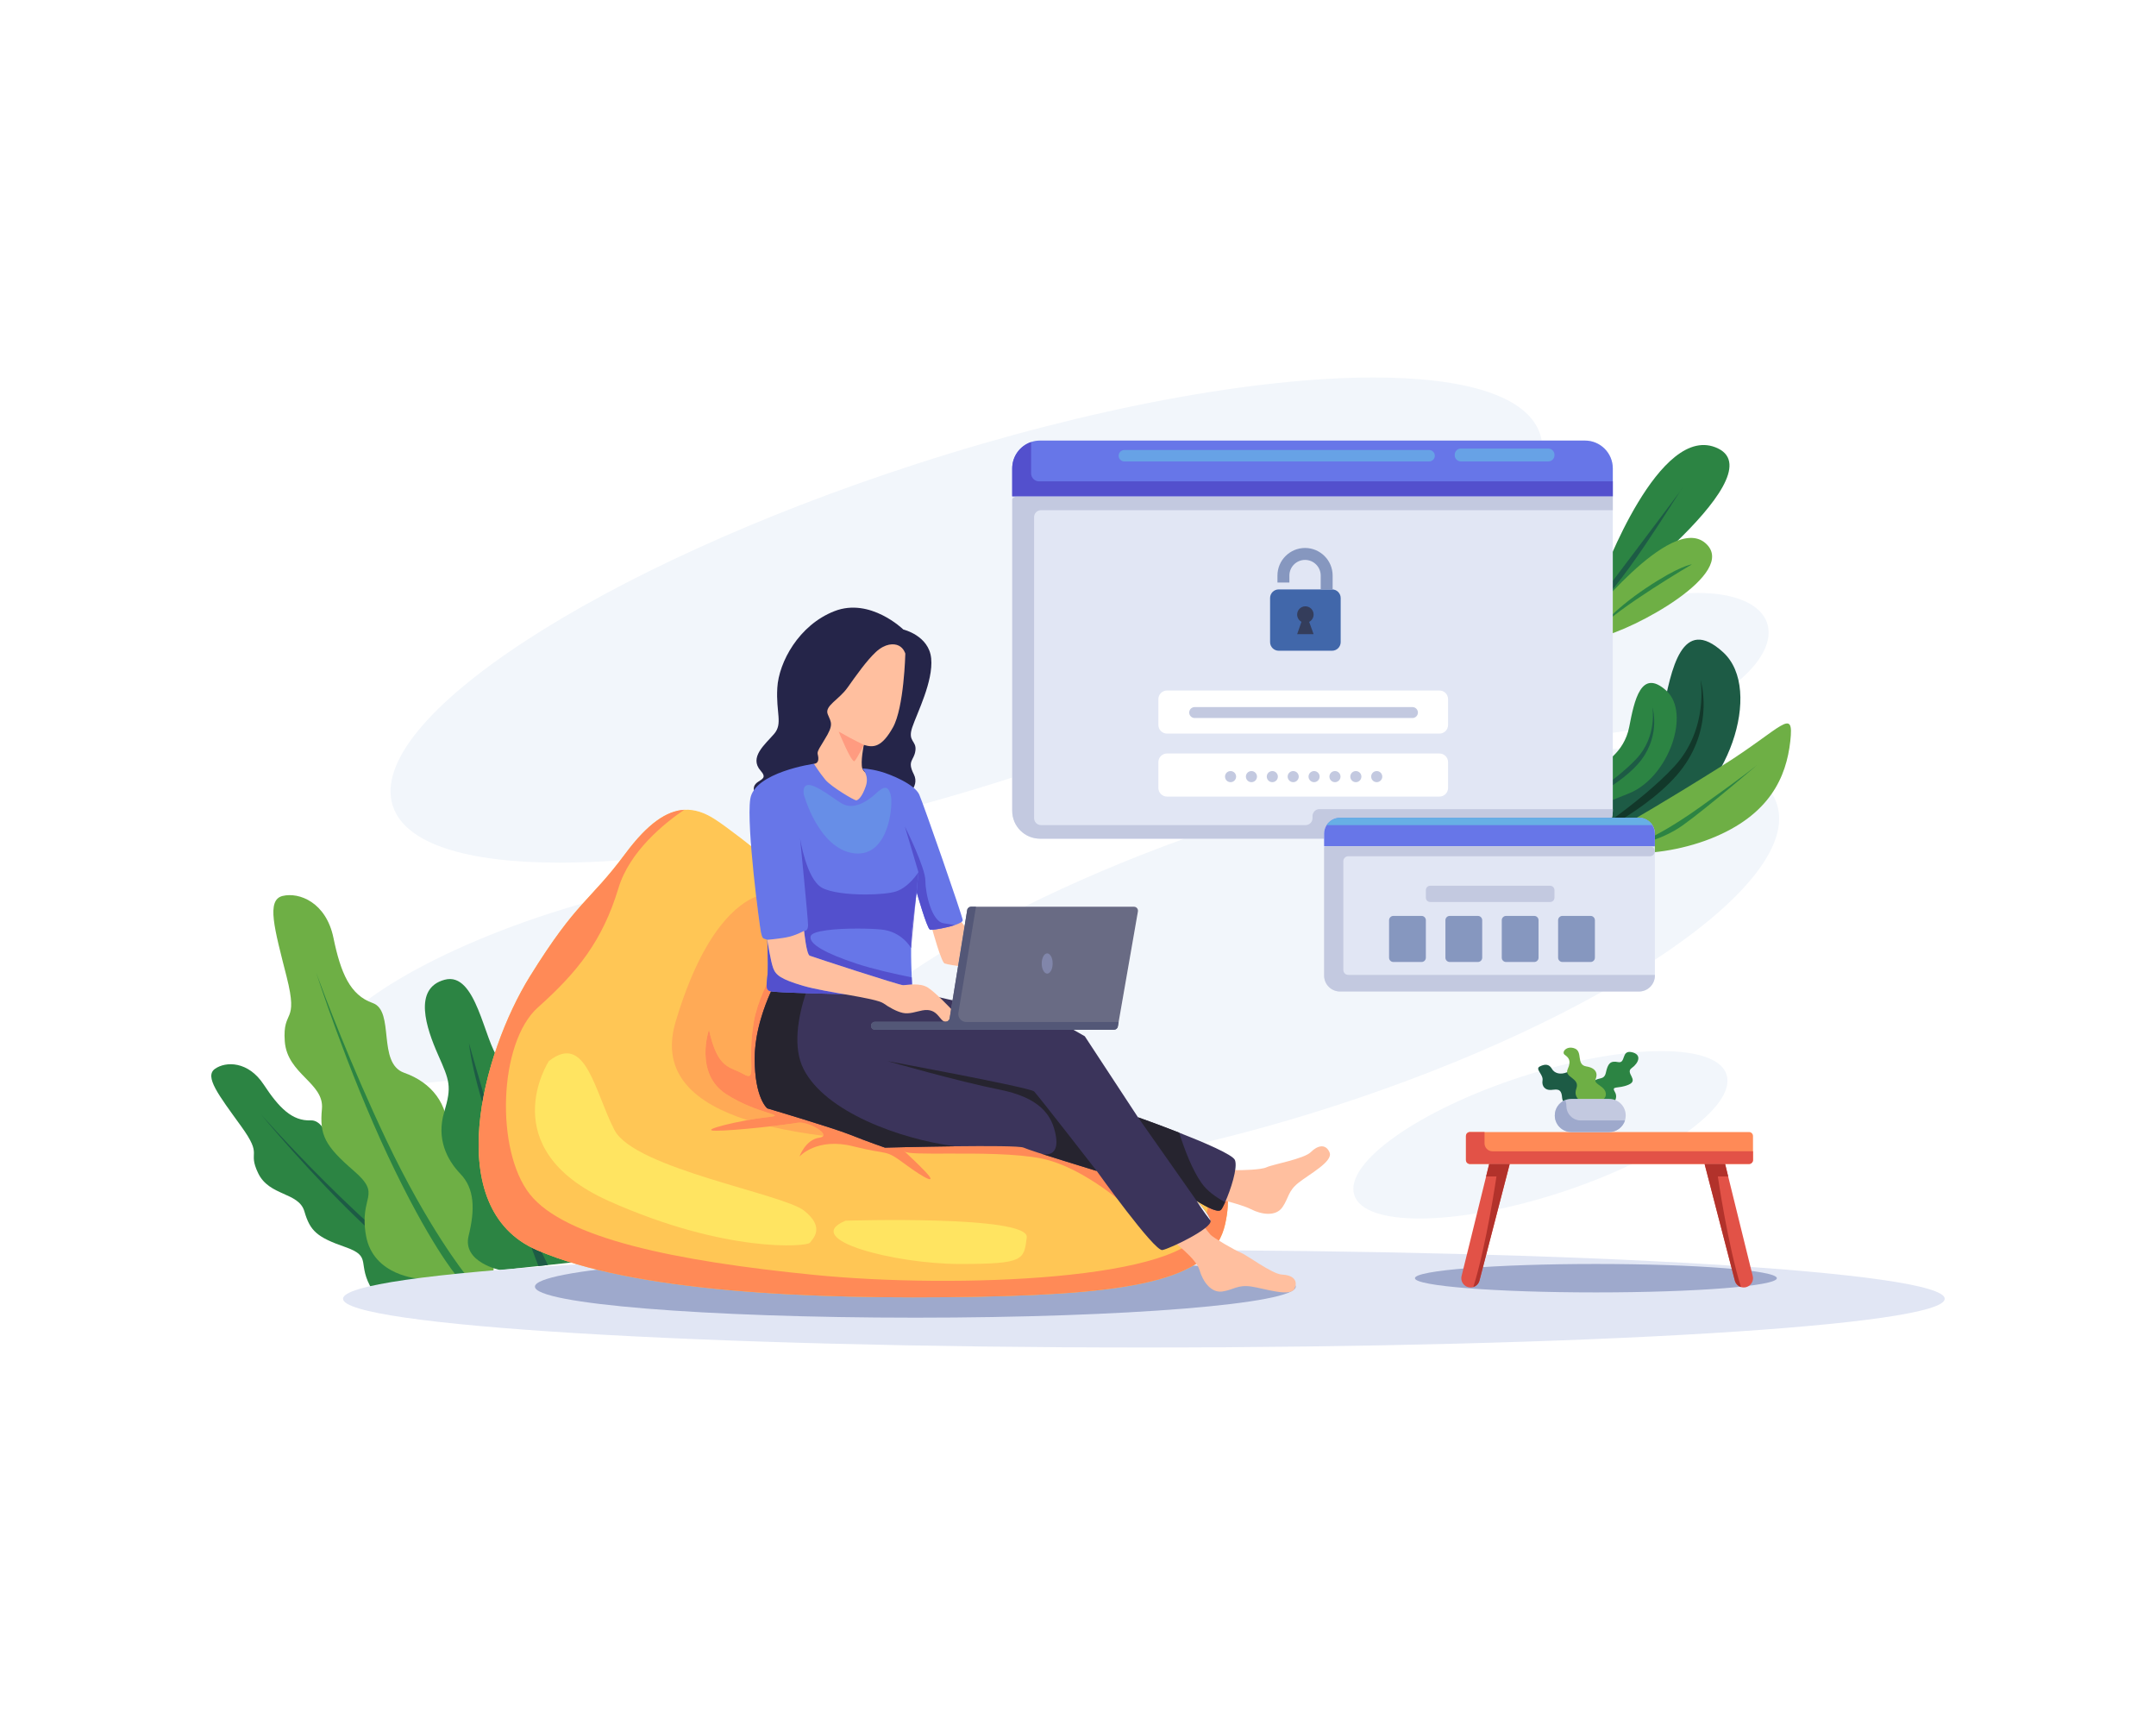 <?xml version="1.0" encoding="utf-8"?>
<!-- Generator: Adobe Illustrator 27.5.0, SVG Export Plug-In . SVG Version: 6.00 Build 0)  -->
<svg version="1.1" xmlns="http://www.w3.org/2000/svg" xmlns:xlink="http://www.w3.org/1999/xlink" x="0px" y="0px"
	 viewBox="0 0 500 400" style="enable-background:new 0 0 500 400;" xml:space="preserve">
<rect x="0" y="0" width="500" height="400" fill="#333333" stroke="none"/>
<g id="Layer_1">
	<polyline style="fill:#FFFFFF;" points="500,400 0,400 0,0 500,0 500,400 	"/>
</g>
<g id="Layer_2">
	<g>
		<path style="fill:#F2F6FB;" d="M318.546,87.534c-26.963,0-65.199,6.83-106.122,20.081
			c-73.477,23.792-127.798,59.272-121.33,79.248c2.866,8.85,17.181,13.172,38.631,13.172c4.421,0,9.146-0.184,14.134-0.549
			c0.382-0.495,0.776-1.015,1.183-1.562c5.249-7.066,9.63-9.906,13.624-10.146l0,0l0,0l0,0l0,0c0.194-0.012,0.387-0.018,0.58-0.018
			c2.274,0,4.424,0.844,6.55,2.214c1.868,1.207,4.712,3.344,7.745,5.715c0.199-0.035,0.401-0.07,0.6-0.106
			c-0.325-4.355-0.457-8.248-0.154-10.296c0.111-0.746,0.408-1.431,0.844-2.059c-0.355-2.678,3.872-1.922,1.573-4.509
			c-2.767-3.113,1.038-6.111,3.113-8.532c2.075-2.421,0.403-4.843,0.749-10.723c0.346-5.88,4.958-14.527,13.259-17.756
			c1.472-0.572,2.922-0.807,4.314-0.807c6.464,0,11.655,5.074,11.655,5.074s5.937,1.384,6.456,6.687
			c0.519,5.304-3.228,12.567-4.381,15.969c-1.153,3.401,1.037,3.055,0.727,5.419c-0.311,2.364-1.996,2.306-0.381,5.477
			c0.6,1.179,0.419,2.254-0.044,3.139c0.611,0.514,1.08,1.05,1.317,1.588c0.145,0.331,0.445,1.119,0.854,2.233
			c6.792-1.87,13.706-3.93,20.702-6.178v-71.691l0,0l0,0c0-0.006,0-0.013,0-0.019c0-0.002,0-0.003,0-0.005c0-0.005,0-0.009,0-0.014
			c0-0.002,0-0.004,0-0.006c0-0.005,0-0.01,0-0.015c0-0.002,0-0.003,0-0.005c0-0.013,0-0.026,0.001-0.039c0-0.001,0-0.003,0-0.004
			c0-0.005,0-0.01,0-0.016c0-0.002,0-0.003,0-0.004c0-0.006,0-0.012,0-0.018c0-0.001,0-0.001,0-0.002
			c0.03-1.351,0.473-2.598,1.209-3.621c0.913-1.27,2.275-2.194,3.855-2.54c0,0,0.001,0,0.001,0c0.004-0.001,0.007-0.002,0.011-0.003
			c0.397-0.086,0.809-0.136,1.232-0.146c0.001,0,0.002,0,0.003,0c0.006,0,0.011,0,0.017,0c0.001,0,0.002,0,0.004,0
			c0.006,0,0.012,0,0.018,0c0.001,0,0.001,0,0.002,0c0.007,0,0.014,0,0.02,0c0,0,0,0,0.001,0c0.006,0,0.012,0,0.018,0
			c0.002,0,0.004,0,0.006,0c0.005,0,0.009,0,0.014,0c0.002,0,0.004,0,0.007,0c0.005,0,0.009,0,0.014,0c0.002,0,0.004,0,0.006,0
			c0.007,0,0.013,0,0.019,0h116.335c-0.086-0.494-0.205-0.979-0.36-1.455C354.311,91.856,339.995,87.534,318.546,87.534"/>
		<path style="fill:#F2F6FB;" d="M223.179,217.965L223.179,217.965l-0.979,6.038c0,0-2.366-0.316-3.135-0.586
			c-0.268-0.094-0.695-1.075-1.136-2.314c-2.283,1.41-4.462,2.818-6.539,4.226c0.016,0.466,0.033,0.905,0.047,1.308l0,0
			c0.032,0.659,0.058,1.219,0.07,1.646c0.192-0.009,0.39-0.015,0.592-0.015c1.08,0,2.266,0.163,3.199,0.798
			c0.744,0.506,1.705,1.356,2.603,2.207l3.009,0.681L223.179,217.965 M375.511,173.641c-0.492,0-0.986,0.003-1.486,0.008v13.972
			v0.397l0,0c0,3.569-2.888,6.457-6.457,6.457h-92.912c-13.472,4.882-25.967,10.231-37.102,15.782h25.434
			c0.572,0,1.005,0.516,0.913,1.079l-4.474,25.652l-0.185,1.042c-0.073,0.442-0.461,0.756-0.903,0.756h-9.397l2.635,1.504
			l12.332,18.789l0,0c0,0,4.557,1.604,9.557,3.569l0,0c1.907,0.747,3.882,1.545,5.698,2.326c9.796-2.325,19.98-5.17,30.357-8.53
			c62.595-20.268,108.515-51.594,102.566-69.967C409.303,177.879,395.661,173.64,375.511,173.641"/>
		<path style="fill:#F2F6FB;" d="M135.217,209.451c-2.527,0.717-5.093,1.495-7.683,2.333c-31.311,10.139-54.445,25.305-51.67,33.875
			c1.236,3.816,7.399,5.681,16.621,5.681c5.863,0,12.964-0.754,20.82-2.24c2.238-8.505,5.839-16.656,9.6-22.712
			C128.615,217.201,132.054,212.969,135.217,209.451"/>
		<path style="fill:#F2F6FB;" d="M393.814,137.497c-5.169,0-11.143,0.953-17.274,2.938c-0.852,0.276-1.692,0.567-2.515,0.87v28.62
			c3.576-0.451,7.377-1.292,11.24-2.543c15.978-5.173,26.978-15.4,24.568-22.841C408.348,139.955,402.118,137.497,393.814,137.497"
			/>
		<path style="fill:#F2F6FB;" d="M385.292,243.729c-8.674,0-20.208,1.988-32.413,5.939c-23.839,7.719-41.211,20.009-38.802,27.45
			c1.176,3.632,6.844,5.437,15.113,5.437c8.674,0,20.21-1.988,32.414-5.94c23.839-7.719,41.211-20.009,38.801-27.449
			C399.229,245.534,393.56,243.729,385.292,243.729"/>
		<path style="fill:#1D5B45;" d="M375.225,179.803c0,0,8.423-4.155,10.371-14.431c1.948-10.275,4.463-22.853,14.017-14.125
			c9.554,8.727,0.88,33.651-14.017,39.785c-14.897,6.135-14.897,6.135-14.897,6.135S370.699,180.637,375.225,179.803z"/>
		<path style="fill:#12382A;" d="M365.608,195.685c0,0,14.702-9.273,22.719-18c8.017-8.727,6.056-20.021,6.056-20.021
			s3.218,10.267-4.073,20.278C383.019,187.953,365.608,195.685,365.608,195.685z"/>
		<path style="fill:#2C8443;" d="M371.488,177.221c0,0,5.15-2.489,6.342-8.643c1.191-6.154,2.729-13.686,8.57-8.46
			c5.842,5.227,0.538,20.154-8.57,23.829c-9.108,3.674-9.108,3.674-9.108,3.674S368.722,177.721,371.488,177.221z"/>
		<path style="fill:#1D5B45;" d="M365.608,186.733c0,0,8.989-5.553,13.892-10.78c4.901-5.227,3.703-11.991,3.703-11.991
			s1.968,6.149-2.491,12.145C376.254,182.102,365.608,186.733,365.608,186.733z"/>
		<path style="fill:#6EAF45;" d="M378.061,190.48c0,0,7.379-4.151,21.33-12.914c13.951-8.763,16.718-13.879,15.796-5.671
			c-0.923,8.208-4.682,17.118-18.482,22.579C382.903,199.935,364.185,198.76,378.061,190.48z"/>
		<path style="fill:#2C8443;" d="M377.83,196.245c0,0,5.079-1.009,16.433-9.094c11.353-8.085,13.43-9.93,13.43-9.93
			s-11.807,10.114-17.376,14.107C384.748,195.323,377.83,196.245,377.83,196.245z"/>
		<path style="fill:#2C8443;" d="M371.488,134.056c0,0,13.375-36.736,26.98-30.049c13.605,6.687-30.208,38.924-30.208,38.924
			L371.488,134.056z"/>
		<path style="fill:#1D5B45;" d="M368.683,141.769c0,0,22.637-29.922,21.6-28.769C389.244,114.153,374.871,138.369,368.683,141.769z
			"/>
		<path style="fill:#6EAF45;" d="M367.338,144.822c0,0,20.061-25.827,28.133-18.909c8.07,6.918-16.949,20.292-24.443,21.792
			C363.533,149.204,367.338,144.822,367.338,144.822z"/>
		<path style="fill:#2C8443;" d="M370.682,145.975c0,0,3.154-4.324,11.031-9.599c7.877-5.275,10.645-5.505,10.645-5.505
			S375.063,141.017,370.682,145.975z"/>
		<path style="fill:#2C8443;" d="M98.303,302.86c0,0-7.96,2.695-11.881-3.622c-3.92-6.317,0.169-7.796-6.375-10.076
			c-6.543-2.28-8.132-3.718-9.45-8.249c-1.317-4.53-8.129-3.487-10.72-8.858c-2.591-5.371,1.275-3.665-3.975-10.93
			c-5.25-7.264-8.556-11.511-6.045-13.281c2.51-1.771,7.711-1.815,11.292,3.633c3.582,5.448,6.61,8.493,10.914,8.322
			c4.303-0.17,4.689,9.805,9.92,9.595c5.232-0.211,9.531,2.315,11.287,7.228c1.756,4.913,8.467,3.624,11.775,8.918
			c3.308,5.293,5.062,11.104,5.062,11.104L98.303,302.86z"/>
		<path style="fill:#1D5B45;" d="M60.519,258.395c0,0,0.188,0.214,0.546,0.614c2.26,2.528,11.28,12.48,22.353,22.802
			c12.827,11.955,22.135,17.231,22.135,17.231l-1.487,0.783c0,0-6.619-3.55-19.291-15.436
			C72.104,272.501,60.519,258.395,60.519,258.395z"/>
		<path style="fill:#6EAF45;" d="M97.377,296.529c0,0-10.797-0.554-12.489-9.968c-1.691-9.415,3.9-9.243-2.843-15.074
			c-6.743-5.831-7.96-8.305-7.386-14.347c0.574-6.043-8.066-8.027-8.617-15.68c-0.55-7.652,3.264-3.778,0.432-14.956
			c-2.832-11.177-4.77-17.823-0.927-18.75c3.842-0.928,10.082,1.486,11.78,9.701c1.698,8.215,3.875,13.293,9.102,15.131
			c5.226,1.837,0.955,13.949,7.312,16.179c6.356,2.23,10.298,7.291,10.067,13.999c-0.23,6.708,8.406,8.351,9.85,16.249
			c1.444,7.899,0.785,15.682,0.785,15.682L97.377,296.529z"/>
		<path style="fill:#2C8443;" d="M73.29,225.43c0,0,0.123,0.346,0.361,0.994c1.502,4.096,7.567,20.275,15.912,37.871
			c9.666,20.382,18.294,31.108,18.294,31.108l-2.15,0.23c0,0-6.23-7.385-15.744-27.611C80.451,247.795,73.29,225.43,73.29,225.43z"
			/>
		<path style="fill:#2C8443;" d="M116.055,294.522c0,0-8.891-1.783-7.378-7.945c1.513-6.162,1.388-10.947-1.893-14.364
			c-3.28-3.418-5.573-8.313-3.773-14.332c1.8-6.02,1.263-7.22-1.432-13.327c-2.695-6.108-5.866-15.374,1.532-17.364
			c7.397-1.989,9.146,14.274,12.575,18.361c3.43,4.087,11.264,5.703,12.303,13.297c1.04,7.593-1.484,10.218,5.457,14.099
			c6.941,3.881,4.848,16.273,2.819,19.404L116.055,294.522z"/>
		<path style="fill:#1D5B45;" d="M108.771,241.926c0,0,9.05,32.356,12.727,40.016c3.678,7.659,5.575,11.396,5.575,11.396
			l-2.206,0.237C124.868,293.575,110.14,255.503,108.771,241.926z"/>
		<path style="fill:#E1E6F4;" d="M374.025,108.619v79.399c0,3.569-2.888,6.457-6.457,6.457H241.202c-3.57,0-6.457-2.887-6.457-6.457
			v-79.399c0-3.57,2.887-6.457,6.457-6.457h126.367C371.138,102.162,374.025,105.049,374.025,108.619"/>
		<path style="fill:#6776E8;" d="M374.025,108.619v6.457H234.745v-6.457c0-2.841,1.826-5.249,4.381-6.116
			c0.646-0.221,1.347-0.341,2.076-0.341h126.367C371.138,102.162,374.025,105.049,374.025,108.619"/>
		<path style="fill:#C3C9E0;" d="M239.818,119.918v69.797c0,0.895,0.719,1.614,1.614,1.614h61.339c0.895,0,1.614-0.719,1.614-1.614
			v-0.48c0-0.885,0.72-1.614,1.614-1.614h68.026v0.397c0,3.569-2.888,6.457-6.457,6.457H241.202c-3.57,0-6.457-2.887-6.457-6.457
			v-72.297c0.295-0.396,0.766-0.646,1.292-0.646h137.989v3.229H241.432C240.537,118.304,239.818,119.023,239.818,119.918"/>
		<g>
			<defs>
				<path id="SVGID_1_" d="M239.126,102.503L239.126,102.503c-2.555,0.867-4.381,3.274-4.381,6.116v6.457h139.281v-3.459H240.971
					c-1.015,0-1.845-0.83-1.845-1.845V102.503"/>
			</defs>
			<clipPath id="SVGID_00000075161081152613000130000004008344815684865425_">
				<use xlink:href="#SVGID_1_"  style="overflow:visible;"/>
			</clipPath>
			
				<rect x="234.745" y="102.503" style="clip-path:url(#SVGID_00000075161081152613000130000004008344815684865425_);fill:#5350CD;" width="139.281" height="12.572"/>
		</g>
		<path style="fill:#67A2E6;" d="M331.42,104.348h-70.664c-0.733,0-1.328,0.595-1.328,1.328c0,0.733,0.595,1.328,1.328,1.328h70.664
			c0.733,0,1.328-0.595,1.328-1.328C332.748,104.942,332.153,104.348,331.42,104.348"/>
		<path style="fill:#67A2E6;" d="M359.057,104.007h-20.252c-0.795,0-1.439,0.645-1.439,1.44v0.118c0,0.795,0.645,1.44,1.439,1.44
			h20.252c0.795,0,1.44-0.645,1.44-1.44v-0.118C360.497,104.651,359.852,104.007,359.057,104.007"/>
		<path style="fill:#4167AA;" d="M308.918,150.895h-12.372c-1.104,0-2-0.896-2-2v-10.22c0-1.105,0.896-2,2-2h12.372
			c1.105,0,2,0.895,2,2v10.22C310.918,149.999,310.023,150.895,308.918,150.895z"/>
		<path style="fill:#343D5B;" d="M303.61,144.204l1.033,2.85h-3.819l0.996-2.869c-0.6-0.323-0.996-0.959-0.996-1.679
			c0-1.061,0.849-1.909,1.909-1.909c1.052,0,1.91,0.849,1.91,1.909C304.644,143.245,304.219,143.881,303.61,144.204z"/>
		<path style="fill:#8697BF;" d="M309.055,136.674h-2.768v-3.209c0-2.002-1.629-3.632-3.632-3.632c-2.002,0-3.632,1.629-3.632,3.632
			v1.614h-2.768v-1.614c0-3.528,2.871-6.399,6.399-6.399s6.399,2.871,6.399,6.399V136.674z"/>
		<path style="fill:#FFFFFF;" d="M333.823,170.111h-63.181c-1.104,0-2-0.896-2-2v-5.993c0-1.104,0.896-2,2-2h63.181
			c1.104,0,2,0.896,2,2v5.993C335.823,169.215,334.928,170.111,333.823,170.111z"/>
		<path style="fill:#FFFFFF;" d="M333.823,184.715h-63.181c-1.104,0-2-0.896-2-2v-5.993c0-1.105,0.896-2,2-2h63.181
			c1.104,0,2,0.895,2,2v5.993C335.823,183.82,334.928,184.715,333.823,184.715z"/>
		<path style="fill:#C3C9E0;" d="M327.56,166.498h-50.5c-0.701,0-1.269-0.568-1.269-1.268c0-0.701,0.567-1.268,1.269-1.268h50.5
			c0.7,0,1.269,0.567,1.269,1.268C328.828,165.93,328.26,166.498,327.56,166.498z"/>
		<path style="fill:#C3C9E0;" d="M286.667,180.084c0,0.711-0.576,1.288-1.287,1.288c-0.711,0-1.287-0.576-1.287-1.288
			c0-0.711,0.576-1.287,1.287-1.287C286.091,178.797,286.667,179.373,286.667,180.084z"/>
		<path style="fill:#C3C9E0;" d="M291.51,180.084c0,0.711-0.576,1.288-1.287,1.288c-0.711,0-1.288-0.576-1.288-1.288
			c0-0.711,0.577-1.287,1.288-1.287C290.934,178.797,291.51,179.373,291.51,180.084z"/>
		<path style="fill:#C3C9E0;" d="M296.353,180.084c0,0.711-0.576,1.288-1.288,1.288c-0.711,0-1.287-0.576-1.287-1.288
			c0-0.711,0.576-1.287,1.287-1.287C295.776,178.797,296.353,179.373,296.353,180.084z"/>
		<path style="fill:#C3C9E0;" d="M301.195,180.084c0,0.711-0.577,1.288-1.288,1.288c-0.711,0-1.287-0.576-1.287-1.288
			c0-0.711,0.576-1.287,1.287-1.287C300.618,178.797,301.195,179.373,301.195,180.084z"/>
		<path style="fill:#C3C9E0;" d="M306.037,180.084c0,0.711-0.576,1.288-1.287,1.288c-0.711,0-1.287-0.576-1.287-1.288
			c0-0.711,0.576-1.287,1.287-1.287C305.461,178.797,306.037,179.373,306.037,180.084z"/>
		<path style="fill:#C3C9E0;" d="M310.88,180.084c0,0.711-0.576,1.288-1.287,1.288c-0.711,0-1.288-0.576-1.288-1.288
			c0-0.711,0.577-1.287,1.288-1.287C310.304,178.797,310.88,179.373,310.88,180.084z"/>
		<path style="fill:#C3C9E0;" d="M315.723,180.084c0,0.711-0.576,1.288-1.288,1.288c-0.711,0-1.287-0.576-1.287-1.288
			c0-0.711,0.576-1.287,1.287-1.287C315.146,178.797,315.723,179.373,315.723,180.084z"/>
		<path style="fill:#C3C9E0;" d="M320.565,180.084c0,0.711-0.577,1.288-1.288,1.288c-0.711,0-1.287-0.576-1.287-1.288
			c0-0.711,0.576-1.287,1.287-1.287C319.988,178.797,320.565,179.373,320.565,180.084z"/>
		<path style="fill:#E1E6F4;" d="M451,301.167c0,6.24-83.151,11.299-185.724,11.299c-102.572,0-185.723-5.059-185.723-11.299
			c0-6.241,83.151-11.3,185.723-11.3C367.849,289.867,451,294.926,451,301.167z"/>
		<path style="fill:#9EA9CC;" d="M300.499,298.357c0,3.972-39.498,7.191-88.221,7.191c-48.723,0-88.221-3.22-88.221-7.191
			c0-3.971,39.498-7.191,88.221-7.191C261.001,291.166,300.499,294.386,300.499,298.357z"/>
		<path style="fill:#9EA9CC;" d="M412.073,296.393c0,1.821-18.79,3.297-41.969,3.297s-41.968-1.476-41.968-3.297
			c0-1.82,18.789-3.297,41.968-3.297S412.073,294.572,412.073,296.393z"/>
		<path style="fill:#FFC655;" d="M284.12,283.872c-2.813,12.525-19.397,16.142-57.907,16.833
			c-38.51,0.692-79.325-1.152-101.693-10.828c-22.368-9.686-12.683-45.668-1.614-63.488c11.069-17.812,13.606-16.999,22.137-28.465
			c5.249-7.066,9.63-9.906,13.624-10.146c2.49-0.157,4.824,0.71,7.13,2.195c5.996,3.874,22.063,17.34,22.063,17.34
			s50.344,47.503,71.568,53.269c11.327,3.08,18.401,5.939,22.109,9.842C284.766,273.827,285.43,278.033,284.12,283.872"/>
		<path style="fill:#FFAA56;" d="M185.436,260.308c-0.178,0-0.345,0.013-0.5,0.042c-0.99,0.184-3.454,0.513-6.353,0.843
			c3.972,0.948,8.168,1.647,12.339,2.178C191.384,262.398,187.645,260.308,185.436,260.308 M175.36,207.894
			c-4.014,1.572-12.238,7.407-18.678,29.047c-3.646,12.251,4.732,18.986,16.653,22.802c1.596-0.289,3.165-0.529,4.449-0.664
			c5.532-0.581-2.073-0.572-9.452-5.414c-7.379-4.843-3.92-14.879-3.92-14.879c2.076,9.335,4.843,8.422,8.071,10.316
			c0.473,0.278,0.823,0.413,1.079,0.413c1.495,0-0.148-4.601,1.246-12.575c0.512-2.93,1.654-5.937,2.979-8.686
			c0.024-0.661,0.16-1.509,0.23-2.53c0.04-0.585,0.055-1.377,0.055-2.231c0-2.365-0.114-5.216-0.127-5.541
			c-0.003-0.02-0.005-0.031-0.005-0.031s0.001,0,0.003,0c-0.005-0.002-0.051-0.017-0.461-0.156
			c-0.461-0.147-0.692-0.074-1.005-1.494C176.367,215.753,175.885,212.334,175.36,207.894"/>
		<path style="fill:#FF8A57;" d="M284.12,283.872c-2.813,12.525-19.397,16.142-57.907,16.833
			c-38.51,0.692-79.325-1.152-101.693-10.828c-22.368-9.686-12.683-45.668-1.614-63.488c11.069-17.812,13.606-16.999,22.137-28.465
			c5.249-7.066,9.63-9.906,13.624-10.146c-4.658,3.173-12.674,9.657-15.238,18.153c-3.69,12.221-9.528,19.508-18.679,27.671
			c-9.15,8.163-9.916,33.206-1.845,43.353c8.071,10.146,33.437,15.45,65.951,18.678c32.514,3.229,86.954,1.292,90.292-11.345
			c1.264-4.806,1.983-9.676,2.389-13.863C284.766,273.827,285.43,278.033,284.12,283.872"/>
		<path style="fill:#FF8A57;" d="M164.413,238.785c0,0-3.459,10.036,3.92,14.879c7.379,4.842,14.983,4.833,9.452,5.414
			c-5.532,0.581-16.37,3.117-11.758,3.117s16.42-1.383,18.909-1.845c2.489-0.461,8.301,2.998,5.073,3.459
			c-3.228,0.462-4.612,4.382-4.612,4.382s3.973-4.525,12.479-2.378c8.506,2.147,7.141,0.513,11.974,4.097
			c4.833,3.585,7.831,4.969,4.602,1.625c-3.228-3.344-5.977-5.649-4.602-4.497c0.588,0.494,4.613,0.477,9.826,0.461
			c6.97-0.022,16.065-0.043,21.911,1.153c10.218,2.092,20.83,12.091,20.83,12.091l-10.838-14.627c0,0-69.852-14.869-72.638-21.82
			c-2.786-6.951,5.534-26.836,5.534-26.836s-8.031,10.137-9.665,19.48c-1.634,9.344,0.902,14.056-2.326,12.161
			C169.255,247.207,166.488,248.12,164.413,238.785"/>
		<path style="fill:#FFE461;" d="M127.284,246.054c0,0-13.231,20.28,13.893,32.432c27.125,12.15,45.98,10.613,46.642,9.691
			c0.662-0.923,3.639-3.491-1.323-7.434c-4.962-3.943-39.364-9.785-43.995-18.701C137.869,253.126,135.884,239.29,127.284,246.054z"
			/>
		<path style="fill:#FFE461;" d="M196.088,283.061c0,0,42.713-1.341,42.031,3.886c-0.682,5.227-0.603,6.149-15.528,6.149
			C207.666,293.096,185.503,287.476,196.088,283.061z"/>
		<path style="fill:#252549;" d="M209.495,145.975c0,0-7.667-7.494-15.969-4.266c-8.301,3.229-12.913,11.876-13.259,17.756
			c-0.346,5.88,1.326,8.302-0.749,10.723c-2.076,2.421-5.88,5.419-3.113,8.532c2.767,3.113-3.92,1.384-0.692,6.63
			c3.228,5.246,33.783-0.231,33.783-0.231s4.035-2.421,2.421-5.592c-1.614-3.17,0.071-3.113,0.381-5.477
			c0.311-2.364-1.88-2.018-0.727-5.419c1.153-3.401,4.9-10.665,4.381-15.969C215.432,147.359,209.495,145.975,209.495,145.975"/>
		<path style="fill:#FFBF9F;" d="M188.745,177.105c0,0,1.148,0.058,1.033-1.383c-0.115-1.441-0.749-0.692,1.441-4.208
			c2.19-3.517,1.557-3.92,0.75-5.88c-0.807-1.96,2.563-3.343,4.567-6.169c2.005-2.825,4.484-6.341,6.616-8.301
			c2.133-1.96,4.151-2.018,5.304-1.441c1.153,0.577,1.499,1.845,1.499,1.845s-0.288,12.51-2.882,17.122
			c-2.594,4.612-4.497,4.727-6.745,4.035c0,0-0.811,3.982-0.348,5.479c0.463,1.497,5.479,3.515,2.597,7.607
			c-2.883,4.093-10.645,6.037-13.374,1.499C186.472,182.772,188.745,177.105,188.745,177.105"/>
		<path style="fill:#FFBF9F;" d="M280.744,277.593c0,0,6.897,1.535,9.388,2.811c2.49,1.276,5.768,1.709,7.271-0.462
			c1.504-2.172,1.235-3.686,3.725-5.673c2.488-1.987,8.099-4.95,7.213-7.041c-0.887-2.091-2.775-1.647-4.353-0.071
			c-1.578,1.576-8.877,2.855-10.215,3.499c-1.338,0.644-5.888,0.685-6.836,0.688c-0.948,0.002-5.534-1.657-5.534-1.657
			L280.744,277.593"/>
		<path style="fill:#FFBF9F;" d="M271.717,287.561c0,0,5.689,4.228,6.457,6.918c0.768,2.69,2.69,5.38,5.304,4.996
			c2.613-0.385,3.536-1.614,6.688-1.153c3.151,0.462,9.146,2.537,10.069,0.462c0.922-2.076-0.692-3.152-2.921-3.229
			c-2.229-0.077-8.148-4.535-9.531-5.073c-1.384-0.538-6.39-3.459-7.038-4.151c-0.648-0.691-2.801-3.689-2.801-3.689
			L271.717,287.561z"/>
		<path style="fill:#3B345B;" d="M284.12,278.772c-0.388,0.876-0.728,1.513-0.95,1.762c-0.895,1.005-5.405-1.919-5.645-2.076
			l0.018,0.028c0.314,0.322,2.768,2.961,3.201,4.575v0.009c0.424,1.743-9.335,6.447-11.18,6.798
			c-1.845,0.351-15.219-18.337-15.219-18.337s-15.22-4.612-16.954-5.414c-0.83-0.388-8.385-0.397-15.948-0.313h-0.009
			c-8.089,0.1-16.206,0.313-16.206,0.313s-4.031-1.384-8.071-2.998c-4.04-1.614-19.213-6.106-19.213-6.106
			s-2.924-2.306-2.924-11.529c0-9.225,5.073-18.181,5.073-18.181l7.638,0.554l22.119,1.596l37.688,8.532l4.04,2.306l12.332,18.789
			c0,0,4.557,1.604,9.557,3.569c5.893,2.307,12.434,5.11,12.932,6.355C287.1,270.765,285.384,275.958,284.12,278.772"/>
		<path style="fill:#5D3C2E;" d="M253.662,271.323l0.683,0.212c0,0-0.002-0.002-0.005-0.006
			C254.304,271.518,254.063,271.444,253.662,271.323 M241.586,267.566l0.198,0.062c-0.053-0.017-0.106-0.034-0.158-0.051
			C241.6,267.57,241.586,267.566,241.586,267.566"/>
		<path style="fill:#26242F;" d="M205.805,246.054c0,0,16.488,4.727,25.827,6.572c9.339,1.845,12.451,5.767,13.259,10.953
			c0.552,3.547-1.196,4.107-2.357,4.107c-0.438,0-0.792-0.08-0.908-0.109c0.052,0.017,0.105,0.034,0.158,0.051l11.878,3.695
			c0.4,0.122,0.642,0.195,0.678,0.206c-0.294-0.379-13.611-17.529-14.523-18.442C238.896,252.165,205.805,246.054,205.805,246.054"
			/>
		<path style="fill:#26242F;" d="M263.91,259.078l13.606,19.37l0.01,0.009c0.204,0.134,3.523,2.286,5.046,2.286
			c0.26,0,0.468-0.063,0.599-0.21c0.222-0.249,0.562-0.886,0.95-1.762c-2.204-1.191-4.197-2.647-5.442-4.409
			c-2.186-3.081-3.976-7.776-5.211-11.715l0,0C268.467,260.683,263.91,259.078,263.91,259.078"/>
		<path style="fill:#26242F;" d="M178.814,229.886c-1.503,3.32-3.794,9.398-3.794,15.596c0,9.223,2.924,11.529,2.924,11.529
			s15.173,4.492,19.213,6.106c4.04,1.614,8.071,2.998,8.071,2.998s8.117-0.213,16.206-0.313
			c-12.849-1.689-30.042-7.988-35.078-17.904c-2.535-4.997-1.317-11.941,0.518-17.598
			C183.016,230.182,179.798,230.044,178.814,229.886"/>
		<path style="fill:#FFBF9F;" d="M216.229,215.589c0,0,2.067,7.56,2.835,7.828c0.769,0.27,3.135,0.586,3.135,0.586l1.497-9.23
			l-1.02-1.388C222.677,213.386,215.182,212.039,216.229,215.589"/>
		<path style="fill:#6776E8;" d="M223.27,213.364c0.037,0.369-0.747,0.775-1.826,1.145h-0.009c-2.103,0.7-5.322,1.235-5.774,1.051
			c-0.692-0.295-3.053-8.597-3.053-8.597s-0.018,0.12-0.055,0.351v0.018c-0.037,0.203-0.083,0.489-0.129,0.84
			c-0.203,1.476-0.572,4.169-0.913,7.388c-0.138,1.32-0.203,2.795-0.212,4.28c-0.028,2.49,0.074,4.999,0.138,6.798
			c0.055,1.135,0.092,1.974,0.074,2.353c-0.055,1.328-3.339,1.845-10.377,1.669c-7.028-0.175-21.307-0.442-22.543-0.82
			c-1.227-0.388-0.729-1.809-0.572-4.114c0.157-2.306-0.074-7.804-0.074-7.804s0,0-0.462-0.156
			c-0.461-0.147-0.692-0.074-1.005-1.494c-0.304-1.421-3.412-24.748-2.49-30.983c0.922-6.217,14.758-8.182,14.758-8.182
			s1.264,2.02,2.647,3.69c1.384,1.67,6.688,4.787,7.148,4.787c0.461,0,1.384-0.756,2.25-3.284c0.867-2.546-0.811-4.096-0.811-4.096
			s1.614,0,4.151,0.692c2.537,0.692,8.016,2.998,9.058,5.359C214.222,186.615,223.16,212.276,223.27,213.364"/>
		<path style="fill:#7972D3;" d="M212.423,208.172c-0.203,1.476-0.572,4.169-0.913,7.388c-0.138,1.32-0.203,2.795-0.212,4.28
			L212.423,208.172"/>
		<path style="fill:#5350CD;" d="M185.554,194.474c0,0,1.845,18.605,1.845,20.062c0,1.208-0.626,1.314-0.846,1.314
			c-0.047,0-0.076-0.005-0.076-0.005s-0.001,0.001-0.003,0.003c0.015,0.148,0.548,5.459,1.306,5.762
			c0.769,0.308,20.754,6.842,21.676,6.842c0.391,0,1.154-0.124,2.05-0.168c-0.012-0.427-0.038-0.987-0.07-1.646l0,0
			c-3.727-0.747-8.957-1.909-12.895-3.219c-6.835-2.27-11.068-4.502-10.534-6.347c0.382-1.293,5.896-1.752,10.827-1.752
			c2.102,0,4.098,0.083,5.545,0.221c4.842,0.462,6.918,4.299,6.918,4.299l0,0c0.009-1.485,0.074-2.961,0.212-4.28
			c0.341-3.219,0.71-5.912,0.913-7.388l0,0l0.572-5.932c0,0-2.158,3.459-5.156,4.455c-1.322,0.443-4.122,0.72-7.15,0.72
			c-3.84,0-8.045-0.445-10.062-1.559C187.011,203.855,185.554,194.474,185.554,194.474"/>
		<path style="fill:#5350CD;" d="M177.946,217.952c0.013,0.326,0.127,3.177,0.127,5.541c0,0.855-0.015,1.646-0.055,2.231
			c-0.076,1.121-0.233,2.033-0.233,2.719c0,0.724,0.175,1.196,0.805,1.395c0.969,0.296,9.955,0.525,17.178,0.694
			c-3.454-0.603-7.092-1.234-9.449-1.927c-5.227-1.537-6.38-2.482-6.995-4.085C178.738,222.992,178.011,218.372,177.946,217.952"/>
		<path style="fill:#FFBF9F;" d="M177.941,217.921c0,0,2.076-0.153,4.305-0.538c2.229-0.384,4.228-1.537,4.228-1.537
			s0.538,5.458,1.307,5.765c0.769,0.308,20.754,6.842,21.676,6.842c0.922,0,3.92-0.692,5.842,0.614
			c1.922,1.307,5.285,4.904,5.285,4.904s0.21,2.97-1.269,2.97c-1.479,0-1.709-3.339-5.399-2.646
			c-1.463,0.274-3.02,0.909-4.525,0.584c-1.49-0.321-3.235-1.325-4.468-2.198c-1.845-1.307-13.374-2.537-18.602-4.074
			c-5.227-1.537-6.38-2.482-6.995-4.085C178.71,222.918,177.941,217.921,177.941,217.921"/>
		<path style="fill:#5350CD;" d="M209.85,191.661l3.145,10.579l0,0l0,0l-0.442,5.073c0.037-0.231,0.055-0.351,0.055-0.351
			s2.361,8.302,3.053,8.597c0.061,0.025,0.173,0.037,0.326,0.037c0.977,0,3.63-0.482,5.448-1.087
			c-0.636-0.102-1.531-0.24-2.675-0.434c-2.638-0.443-4.151-6.762-4.151-9.833C214.609,201.254,210.135,192.224,209.85,191.661"/>
		<path style="fill:#678EE7;" d="M187.522,182.023c-0.829,0-1.306,0.581-1.126,2.154c0,0,3.382,12.606,11.607,13.682
			c0.337,0.044,0.663,0.065,0.976,0.065c7.328,0,8.219-11.61,7.556-13.748c-0.326-1.051-0.721-1.504-1.248-1.504
			c-0.591,0-1.349,0.569-2.365,1.504c-1.451,1.335-3.558,2.713-5.596,2.713c-0.661,0-1.315-0.145-1.937-0.484
			C193.595,185.427,189.528,182.023,187.522,182.023"/>
		<path style="fill:#FFFFFF;" d="M277.543,278.485c0.314,0.322,2.768,2.961,3.201,4.575
			C278.982,280.818,277.719,278.789,277.543,278.485z"/>
		<path style="fill:#FF9B80;" d="M200.328,172.724c0,0-3.055-1.499-4.324-2.248c-1.268-0.75-1.499-0.814-1.499-0.814
			s3.055,7.501,3.689,6.809C198.829,175.78,200.328,172.724,200.328,172.724z"/>
		<path style="fill:#696B84;" d="M263.901,211.335l-4.474,25.652l-0.185,1.042c-0.073,0.442-0.461,0.756-0.903,0.756h-55.417
			c-0.507,0-0.922-0.405-0.922-0.913v-0.009c0-0.508,0.415-0.923,0.922-0.923h16.391c0.452,0,0.839-0.322,0.914-0.774l4.077-25.135
			c0.064-0.452,0.452-0.775,0.904-0.775h37.781C263.56,210.256,263.993,210.772,263.901,211.335"/>
		<path style="fill:#8186AA;" d="M244.123,223.417c0,1.295-0.568,2.345-1.269,2.345c-0.7,0-1.268-1.05-1.268-2.345
			c0-1.295,0.568-2.345,1.268-2.345C243.555,221.072,244.123,222.122,244.123,223.417z"/>
		<path style="fill:#535777;" d="M226.342,210.256h-1.135c-0.452,0-0.839,0.323-0.904,0.775l-0.607,3.742l-0.149,0.919
			l-2.965,18.279l-0.356,2.194c-0.074,0.452-0.462,0.774-0.914,0.774l0,0h-16.391c-0.507,0-0.922,0.415-0.922,0.923v0.009
			c0,0.508,0.415,0.913,0.922,0.913h55.417c0.443,0,0.83-0.314,0.903-0.756l0.185-1.042h-35.346c-1.135,0-2.001-1.024-1.818-2.149
			L226.342,210.256"/>
		<path style="fill:#FF8A57;" d="M406.539,263.423v5.561c0,0.517-0.415,0.923-0.923,0.923h-64.724c-0.507,0-0.922-0.406-0.922-0.923
			v-5.561c0-0.508,0.415-0.923,0.922-0.923h64.724C406.124,262.5,406.539,262.915,406.539,263.423z"/>
		<path style="fill:#E25247;" d="M406.539,266.965v2.02c0,0.517-0.415,0.923-0.923,0.923h-64.724c-0.507,0-0.922-0.406-0.922-0.923
			v-5.561c0-0.508,0.415-0.923,0.922-0.923h3.386v2.62c0,1.015,0.83,1.845,1.845,1.845H406.539z"/>
		<path style="fill:#E25247;" d="M350.117,269.907l-7.011,27.035c-0.193,0.737-0.747,1.291-1.43,1.503
			c-0.351,0.111-0.728,0.129-1.107,0.046c-0.996-0.221-1.679-1.115-1.679-2.094c0-0.166,0.019-0.332,0.064-0.507l5.691-23.088
			l0.71-2.896H350.117z"/>
		<path style="fill:#B2322B;" d="M350.117,269.907l-7.011,27.035c-0.193,0.737-0.747,1.291-1.43,1.503
			c3.035-9.611,5.368-25.643,5.368-25.643h-2.397l0.71-2.896H350.117z"/>
		<path style="fill:#E25247;" d="M395.313,269.907l7.011,27.035c0.193,0.737,0.747,1.291,1.43,1.503
			c0.35,0.111,0.729,0.129,1.107,0.046c0.996-0.221,1.679-1.115,1.679-2.094c0-0.166-0.019-0.332-0.065-0.507l-5.691-23.088
			l-0.71-2.896H395.313z"/>
		<path style="fill:#B2322B;" d="M395.313,269.907l7.011,27.035c0.193,0.737,0.747,1.291,1.43,1.503
			c-3.035-9.611-5.369-25.643-5.369-25.643h2.398l-0.71-2.896H395.313z"/>
		<path style="fill:#1D5B45;" d="M365.954,257.199c0,0-3.536-0.384-3.689-2.69c-0.154-2.306-1.307-1.845-2.613-1.768
			c-1.307,0.077-2.152-0.846-1.922-2.229c0.23-1.384-1.845-2.614-0.615-3.229c1.23-0.615,2.152-0.538,2.768,0.538
			c0.615,1.076,1.967,1.461,3.559,0.808c1.591-0.654,2.514-0.347,2.053,1.421c-0.462,1.769,2.083-0.626,2.844,2.537
			C369.098,255.751,365.954,257.199,365.954,257.199z"/>
		<path style="fill:#2C8443;" d="M371.335,256.585c0,0-3.064-3.445-2.075-5.304c0.987-1.859,2.701-0.462,3.156-2.537
			c0.456-2.075,0.994-2.844,2.839-2.46c1.845,0.385,0.691-2.844,3.151-2.306c2.46,0.538,1.614,2.537,0,3.689
			c-1.614,1.153,1.768,2.768-0.691,3.844c-2.46,1.076-4.11,0.153-3.208,1.69c0.901,1.538-0.482,3.151-1.635,3.383
			C371.719,256.815,371.335,256.585,371.335,256.585z"/>
		<path style="fill:#6EAF45;" d="M367.568,255.816c0,0-2.921-0.846-1.999-3.383c0.923-2.536-2.921-2.536-1.998-4.535
			c0.923-1.998,0.153-2.691-0.691-3.305c-0.846-0.615,0.461-2.229,2.344-1.461c1.884,0.769,0.27,3.767,2.652,4.151
			c2.383,0.384,2.69,1.768,2.152,2.997c-0.538,1.23,2.536,1.538,2.383,3.613C372.257,255.97,367.568,255.816,367.568,255.816z"/>
		<path style="fill:#C3C9E0;" d="M377.022,258.653v0.01c0,0.406-0.064,0.784-0.175,1.153c-0.489,1.559-1.946,2.684-3.662,2.684
			h-8.771c-2.122,0-3.838-1.716-3.838-3.837v-0.01c0-1.613,0.987-2.988,2.398-3.559c0.443-0.176,0.932-0.277,1.44-0.277h8.771
			C375.307,254.816,377.022,256.532,377.022,258.653z"/>
		<path style="fill:#9EA9CC;" d="M376.848,259.816c-0.489,1.559-1.946,2.684-3.662,2.684h-8.771c-2.122,0-3.838-1.716-3.838-3.837
			v-0.01c0-1.613,0.987-2.988,2.398-3.559c0.185,0.415,0.286,0.876,0.286,1.365c0,1.853,1.504,3.357,3.357,3.357H376.848z"/>
		<path style="fill:#E1E6F4;" d="M383.784,193.321v32.901c0,2.038-1.651,3.689-3.689,3.689h-69.327
			c-2.038,0-3.689-1.651-3.689-3.689v-32.901c0-2.039,1.651-3.689,3.689-3.689h69.327
			C382.133,189.632,383.784,191.283,383.784,193.321z"/>
		<path style="fill:#6776E8;" d="M383.784,193.321v2.924h-76.706v-2.924c0-0.738,0.212-1.42,0.581-1.993
			c0.655-1.023,1.808-1.697,3.108-1.697h69.327c1.3,0,2.453,0.673,3.108,1.697C383.571,191.901,383.784,192.583,383.784,193.321z"/>
		<path style="fill:#C3C9E0;" d="M359.497,209.158h-27.824c-0.553,0-1-0.447-1-1v-1.766c0-0.553,0.447-1,1-1h27.824
			c0.552,0,1,0.447,1,1v1.766C360.497,208.711,360.049,209.158,359.497,209.158z"/>
		<path style="fill:#8697BF;" d="M329.673,223.071h-6.532c-0.552,0-1-0.448-1-1v-8.685c0-0.552,0.448-1,1-1h6.532
			c0.553,0,1,0.448,1,1v8.685C330.673,222.623,330.226,223.071,329.673,223.071z"/>
		<path style="fill:#8697BF;" d="M342.74,223.071h-6.532c-0.553,0-1-0.448-1-1v-8.685c0-0.552,0.447-1,1-1h6.532
			c0.552,0,1,0.448,1,1v8.685C343.74,222.623,343.292,223.071,342.74,223.071z"/>
		<path style="fill:#8697BF;" d="M355.807,223.071h-6.531c-0.553,0-1-0.448-1-1v-8.685c0-0.552,0.447-1,1-1h6.531
			c0.553,0,1,0.448,1,1v8.685C356.807,222.623,356.359,223.071,355.807,223.071z"/>
		<path style="fill:#8697BF;" d="M368.874,223.071h-6.532c-0.552,0-1-0.448-1-1v-8.685c0-0.552,0.448-1,1-1h6.532
			c0.553,0,1,0.448,1,1v8.685C369.874,222.623,369.427,223.071,368.874,223.071z"/>
		<path style="fill:#C3C9E0;" d="M312.686,226.066h71.098v0.157c0,2.038-1.651,3.689-3.689,3.689h-69.327
			c-2.038,0-3.689-1.651-3.689-3.689v-29.729c0.193-0.157,0.442-0.249,0.71-0.249h74.843c0.637,0,1.153,0.517,1.153,1.153
			c0,0.637-0.517,1.153-1.153,1.153h-69.944c-0.637,0-1.153,0.517-1.153,1.153v25.209
			C311.533,225.55,312.05,226.066,312.686,226.066z"/>
		<path style="fill:#67AFE5;" d="M383.203,191.329h-75.544c0.655-1.023,1.808-1.697,3.108-1.697h69.327
			C381.395,189.632,382.548,190.305,383.203,191.329z"/>
	</g>
</g>
</svg>
